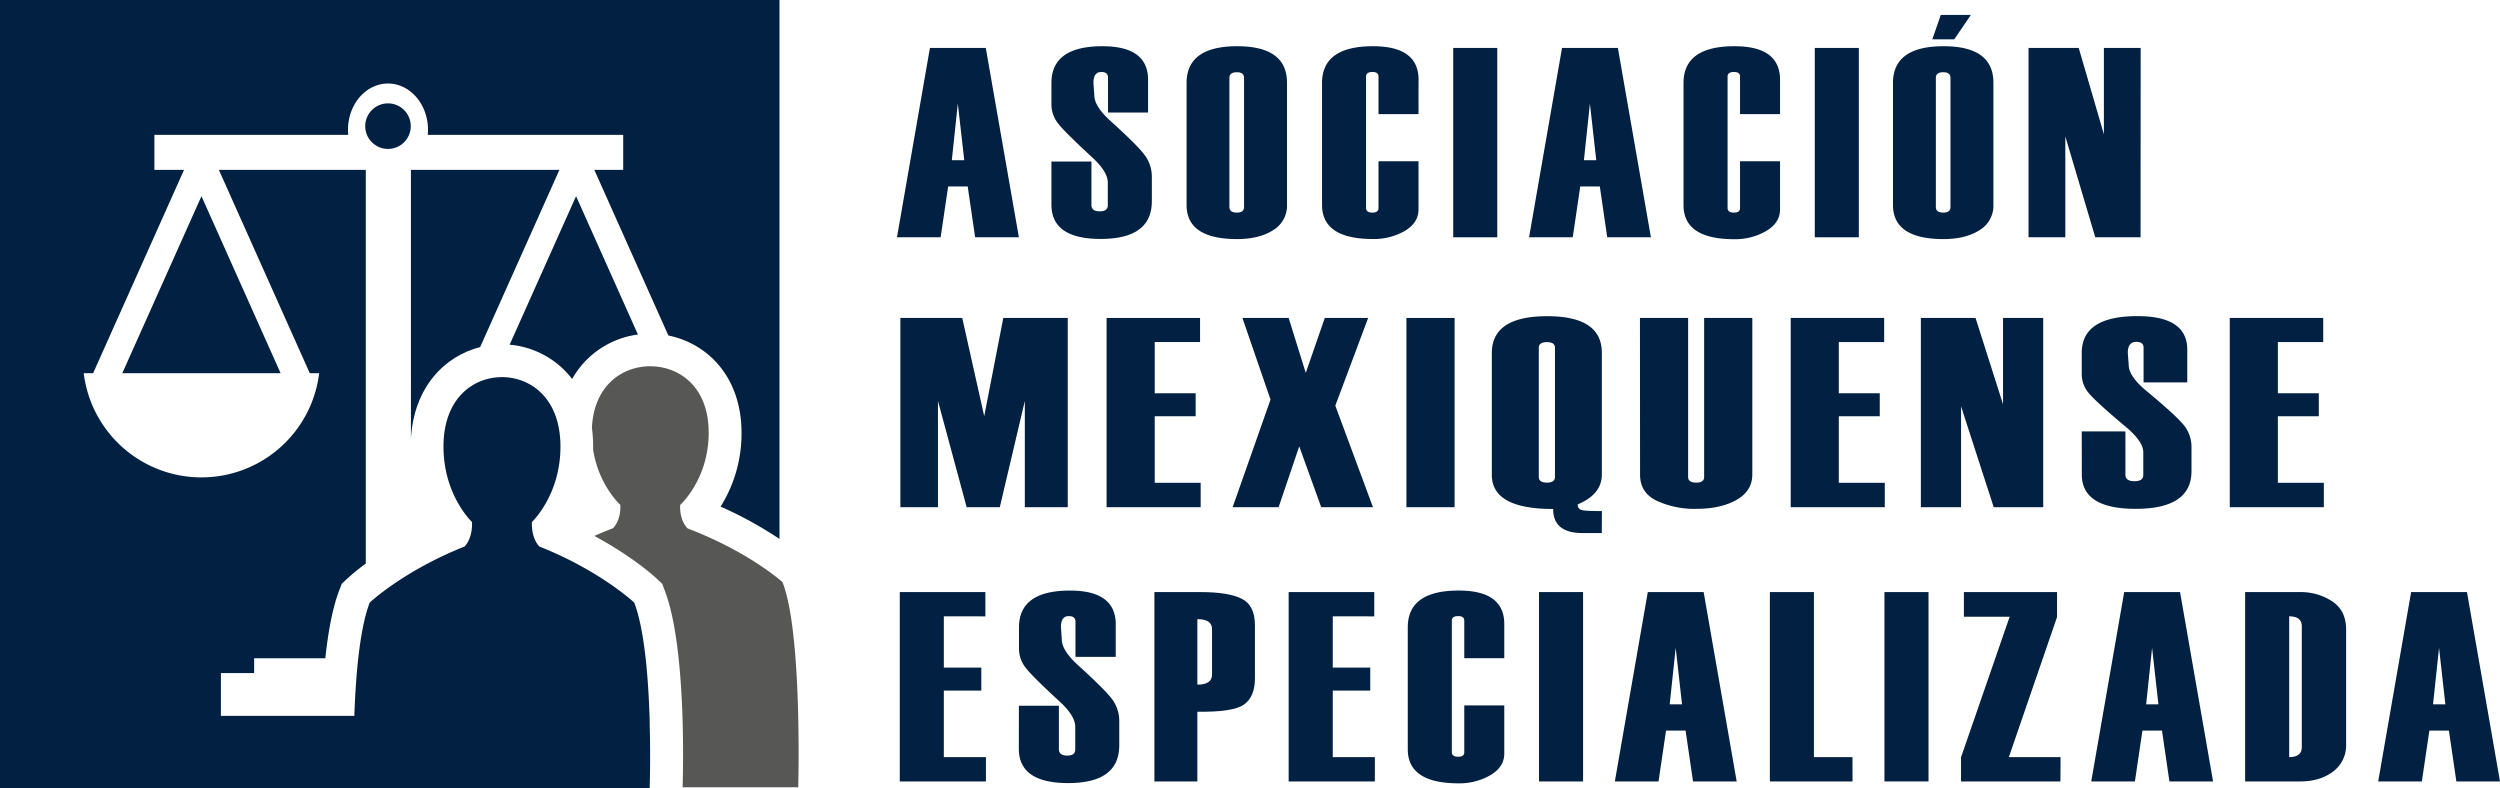 <svg xmlns="http://www.w3.org/2000/svg" viewBox="0 0 1037.9 327.27"><defs><style>.cls-1{fill:#575756;}.cls-2{fill:#022041;}</style></defs><g id="Capa_2" data-name="Capa 2"><g id="Capa_1-2" data-name="Capa 1"><path class="cls-1" d="M324.85,241.66S311,229.11,285.47,219.38c0,0-3.37-2.92-3.1-9.73,0,0,11.85-10.61,11.85-30s-12.51-27.59-24.28-27.59c-11.36,0-23.37,7.71-24.2,25.62a56.83,56.83,0,0,1,.51,7.66c0,.49,0,1,0,1.45,2.35,14.79,11.29,22.81,11.29,22.81.27,6.81-3.1,9.73-3.1,9.73-2.71,1-5.25,2.1-7.7,3.17,16.4,8.85,25.44,17.28,25.93,17.75l2.25,2.13,1.1,2.89c8.85,23.21,7.61,73.94,7.37,81.58h48S333.17,262.53,324.85,241.66Z"/><circle class="cls-2" cx="161.08" cy="52.37" r="9.46"/><polygon class="cls-2" points="116.5 154.94 83.64 81.45 50.77 154.94 116.5 154.94"/><path class="cls-2" d="M170.6,182.25c1.15-21.48,14-34.42,28.74-38.16l32.91-73.58H170.6Z"/><path class="cls-2" d="M0,0V327.27H269.72s.41-11.95,0-26.93c0-1.07,0-2.13-.06-3.15h0c-.56-16.61-2.16-36.05-6.35-47,0,0-13.86-13.13-39.38-23.3,0,0-3.37-3.05-3.1-10.17,0,0,11.85-11.09,11.85-31.31s-12.51-28.84-24.28-28.84-24.28,8.62-24.28,28.84,11.84,31.31,11.84,31.31c.28,7.12-3.09,10.17-3.09,10.17-25.52,10.17-39.39,23.3-39.39,23.3-4.2,11-5.8,30.46-6.37,47H91.71V279.44h13.8v-6.16h29.55c1.13-10.58,2.92-20.64,5.71-28l1.1-2.89,2.25-2.13a89,89,0,0,1,7.74-6.29V70.51h-61l37.75,84.43h3.9a49.24,49.24,0,0,1-97.75,0h3.9L76.41,70.51H64.1V56h80.47a20.6,20.6,0,0,1-.1-2.09c0-10.62,7.43-19.23,16.61-19.23s16.61,8.61,16.61,19.23a20.59,20.59,0,0,1-.11,2.09h81.15V70.51h-12l30.75,68.77c16.07,3.25,30.37,17,30.37,40.42a57,57,0,0,1-8.69,30.62,161.07,161.07,0,0,1,24.45,13.43V0Z"/><path class="cls-2" d="M237.53,157.34a36.83,36.83,0,0,1,27.31-18.46L239.16,81.45l-27.58,61.66A36.7,36.7,0,0,1,237.53,157.34Z"/><path class="cls-2" d="M423,98.51H404.84l-3.09-21.1h-8.11l-3.13,21.1H372.39L386.07,19.9h23.19Zm-22.68-32L397.65,43,395.16,66.5Z"/><path class="cls-2" d="M436.51,67.05h16.61v18q0,2.69,3.45,2.69t3.34-2.69V75.76q0-4.28-6-10Q442.2,55,439.36,51.37a12.87,12.87,0,0,1-2.85-8.06V34.48q0-15.28,21.17-15.29,18.94,0,18.95,13.92v13.6H460V32.23c0-1.57-.93-2.35-2.79-2.35-2.17,0-3.25,1.51-3.25,4.55l.35,5.1q0,4.38,6.17,10.19Q472,60.09,475.09,64.2a15.05,15.05,0,0,1,3.11,9.32v10q0,15.67-21.22,15.68-20.48,0-20.47-14.26Z"/><path class="cls-2" d="M492.62,85.08V34.48q0-15.28,21-15.29,20.7,0,20.7,15.18V85a11.83,11.83,0,0,1-5.77,10.56q-5.77,3.69-15,3.7Q492.63,99.23,492.62,85.08Zm23.86.82V32.34c0-1.57-1-2.35-3-2.35s-3.08.78-3.08,2.35V85.9c0,1.58,1,2.36,3.08,2.36S516.48,87.48,516.48,85.9Z"/><path class="cls-2" d="M588.91,47.37H572.3V31.8c0-1.28-.84-1.92-2.53-1.92s-2.64.64-2.64,1.92V86.34q0,1.92,2.64,1.92c1.69,0,2.53-.64,2.53-1.92V66.94h16.61v20q0,5.6-5.81,9A25.73,25.73,0,0,1,570,99.23q-21.13,0-21.14-14.15V34.48q0-15.28,21.14-15.29,18.93,0,18.93,13.92Z"/><path class="cls-2" d="M621.61,98.51H603.32V19.9h18.29Z"/><path class="cls-2" d="M685.39,98.51H667.26l-3.08-21.1h-8.12l-3.12,21.1H634.81L648.49,19.9h23.19Zm-22.69-32L660.07,43,657.58,66.5Z"/><path class="cls-2" d="M739,47.37H722.39V31.8q0-1.92-2.52-1.92c-1.76,0-2.65.64-2.65,1.92V86.34c0,1.28.89,1.92,2.65,1.92s2.52-.64,2.52-1.92V66.94H739v20q0,5.6-5.81,9a25.71,25.71,0,0,1-13.12,3.37q-21.14,0-21.14-14.15V34.48q0-15.28,21.14-15.29Q739,19.19,739,33.11Z"/><path class="cls-2" d="M771.71,98.51H753.42V19.9h18.29Z"/><path class="cls-2" d="M785.89,85.08V34.48q0-15.28,21-15.29,20.7,0,20.7,15.18V85a11.83,11.83,0,0,1-5.77,10.56q-5.76,3.69-15,3.7Q785.89,99.23,785.89,85.08ZM818.23,6.19l-6.91,10.15h-9.11l3.54-10.15ZM809.76,85.9V32.34c0-1.57-1-2.35-3-2.35s-3.07.78-3.07,2.35V85.9c0,1.58,1,2.36,3.07,2.36S809.76,87.48,809.76,85.9Z"/><path class="cls-2" d="M888.68,98.51H869.87L857.44,56.63V98.51H842.17V19.9H863l10.45,35.85V19.9h15.27Z"/><path class="cls-2" d="M443.29,210.57H425.47V166.44l-10.39,44.13H401.32L389.4,166.44v44.13H373.8V132h25.68l9.13,40.79L416.53,132h26.76Z"/><path class="cls-2" d="M498.47,210.57H459.41V132h38.81V142H479.39v21.27h17v9.54h-17v27.63h19.08Z"/><path class="cls-2" d="M570,210.57H548.52l-9.13-25.27-8.56,25.27H511.74l15.73-44.68L515.8,132H535l7.1,22.81L550,132H568l-13.63,36.41Z"/><path class="cls-2" d="M603.89,210.57h-20V132h20Z"/><path class="cls-2" d="M665,221.31h-7.94q-12.26,0-12.25-10-25.47,0-25.46-14.14v-50.6q0-15.3,23-15.3,22.67,0,22.67,15.19V197q0,8.22-10,12.39a2.14,2.14,0,0,0,1.52,2.33q1.51.47,8.51.46ZM645.56,198V144.4c0-1.57-1.11-2.36-3.33-2.36s-3.39.79-3.39,2.36V198c0,1.57,1.13,2.36,3.39,2.36S645.56,199.53,645.56,198Z"/><path class="cls-2" d="M680.84,132h20v66c0,1.57,1.12,2.36,3.36,2.36s3.29-.79,3.29-2.36V132h20V197q0,6.79-6.53,10.52t-16.74,3.73a37.4,37.4,0,0,1-16.39-3.34q-6.94-3.34-6.94-10.8Z"/><path class="cls-2" d="M782.49,210.57H743.43V132h38.8V142H763.4v21.27h17v9.54h-17v27.63h19.09Z"/><path class="cls-2" d="M848.26,210.57H827.71l-13.56-41.89v41.89H797.47V132h22.7l11.41,35.86V132h16.68Z"/><path class="cls-2" d="M864.25,179.1h18.14v18c0,1.79,1.25,2.68,3.77,2.68s3.65-.89,3.65-2.68v-9.32q0-4.27-6.6-10-12.74-10.68-15.85-14.36a12.21,12.21,0,0,1-3.11-8.06v-8.82q0-15.3,23.12-15.3,20.7,0,20.7,13.93v13.59H889.93V144.29c0-1.57-1-2.36-3-2.36q-3.55,0-3.55,4.55l.38,5.1q0,4.38,6.74,10.2,12.51,10.35,15.92,14.47a14.27,14.27,0,0,1,3.4,9.32v10q0,15.68-23.18,15.68-22.35,0-22.35-14.25Z"/><path class="cls-2" d="M964.77,210.57H925.71V132h38.8V142H945.68v21.27h17v9.54h-17v27.63h19.09Z"/><path class="cls-2" d="M409.32,324.42H373.55V245.81h35.54v10.08H391.84v21.27H407.4v9.54H391.84v27.63h17.48Z"/><path class="cls-2" d="M423,293h16.61v18q0,2.68,3.45,2.69t3.34-2.69v-9.32q0-4.28-6-10-11.67-10.69-14.51-14.37a12.82,12.82,0,0,1-2.85-8v-8.83q0-15.3,21.17-15.3,18.94,0,19,13.93v13.59H446.5V258.14c0-1.57-.93-2.36-2.79-2.36q-3.25,0-3.25,4.55l.35,5.1q0,4.4,6.17,10.2Q458.44,286,461.56,290.1a15.07,15.07,0,0,1,3.11,9.32v10q0,15.69-21.22,15.68-20.47,0-20.47-14.25Z"/><path class="cls-2" d="M497.09,295.47v28.95H479.26V245.81h19.22q11.44,0,17,2.74T521,259.73v21.82q0,7.72-4.53,10.94T497.09,295.47Zm6.1-15.4V261.21c0-2.78-2-4.16-6.1-4.16v27.19C501.15,284.24,503.19,282.85,503.19,280.07Z"/><path class="cls-2" d="M570.79,324.42H535V245.81h35.54v10.08H553.31v21.27h15.57v9.54H553.31v27.63h17.48Z"/><path class="cls-2" d="M624.52,273.27H607.91V257.7q0-1.92-2.52-1.92c-1.77,0-2.65.64-2.65,1.92v54.55c0,1.28.88,1.92,2.65,1.92s2.52-.64,2.52-1.92V292.84h16.61v20q0,5.59-5.81,9a25.63,25.63,0,0,1-13.12,3.37q-21.14,0-21.14-14.14v-50.6q0-15.3,21.14-15.3,18.93,0,18.93,13.93Z"/><path class="cls-2" d="M657.23,324.42H638.94V245.81h18.29Z"/><path class="cls-2" d="M721,324.42H702.87l-3.08-21.11h-8.12l-3.12,21.11H670.42l13.68-78.61h23.19Zm-22.69-32-2.63-23.46-2.49,23.46Z"/><path class="cls-2" d="M769.09,324.42H734.78V245.81h18.29v68.52h16Z"/><path class="cls-2" d="M800.64,324.42H782.35V245.81h18.29Z"/><path class="cls-2" d="M855.41,324.42H814.13v-10l20.2-58.38h-19V245.81H854v10.36L834,314.33h21.46Z"/><path class="cls-2" d="M918.78,324.42H900.65l-3.08-21.11h-8.12l-3.12,21.11H868.2l13.68-78.61h23.19Zm-22.69-32-2.63-23.46L891,292.4Z"/><path class="cls-2" d="M932.09,324.42V245.81h22.83a23.68,23.68,0,0,1,13.27,3.81q5.82,3.81,5.82,11.7v47.59a13.48,13.48,0,0,1-5.44,11.43q-5.45,4.08-13.54,4.08Zm23.52-14.26V260c0-2.74-1.74-4.12-5.23-4.12v58.44Q955.62,314.33,955.61,310.16Z"/><path class="cls-2" d="M1037.9,324.42h-18.12l-3.09-21.11h-8.11l-3.13,21.11H987.33L1001,245.81h23.19Zm-22.68-32-2.63-23.46-2.49,23.46Z"/></g></g></svg>
